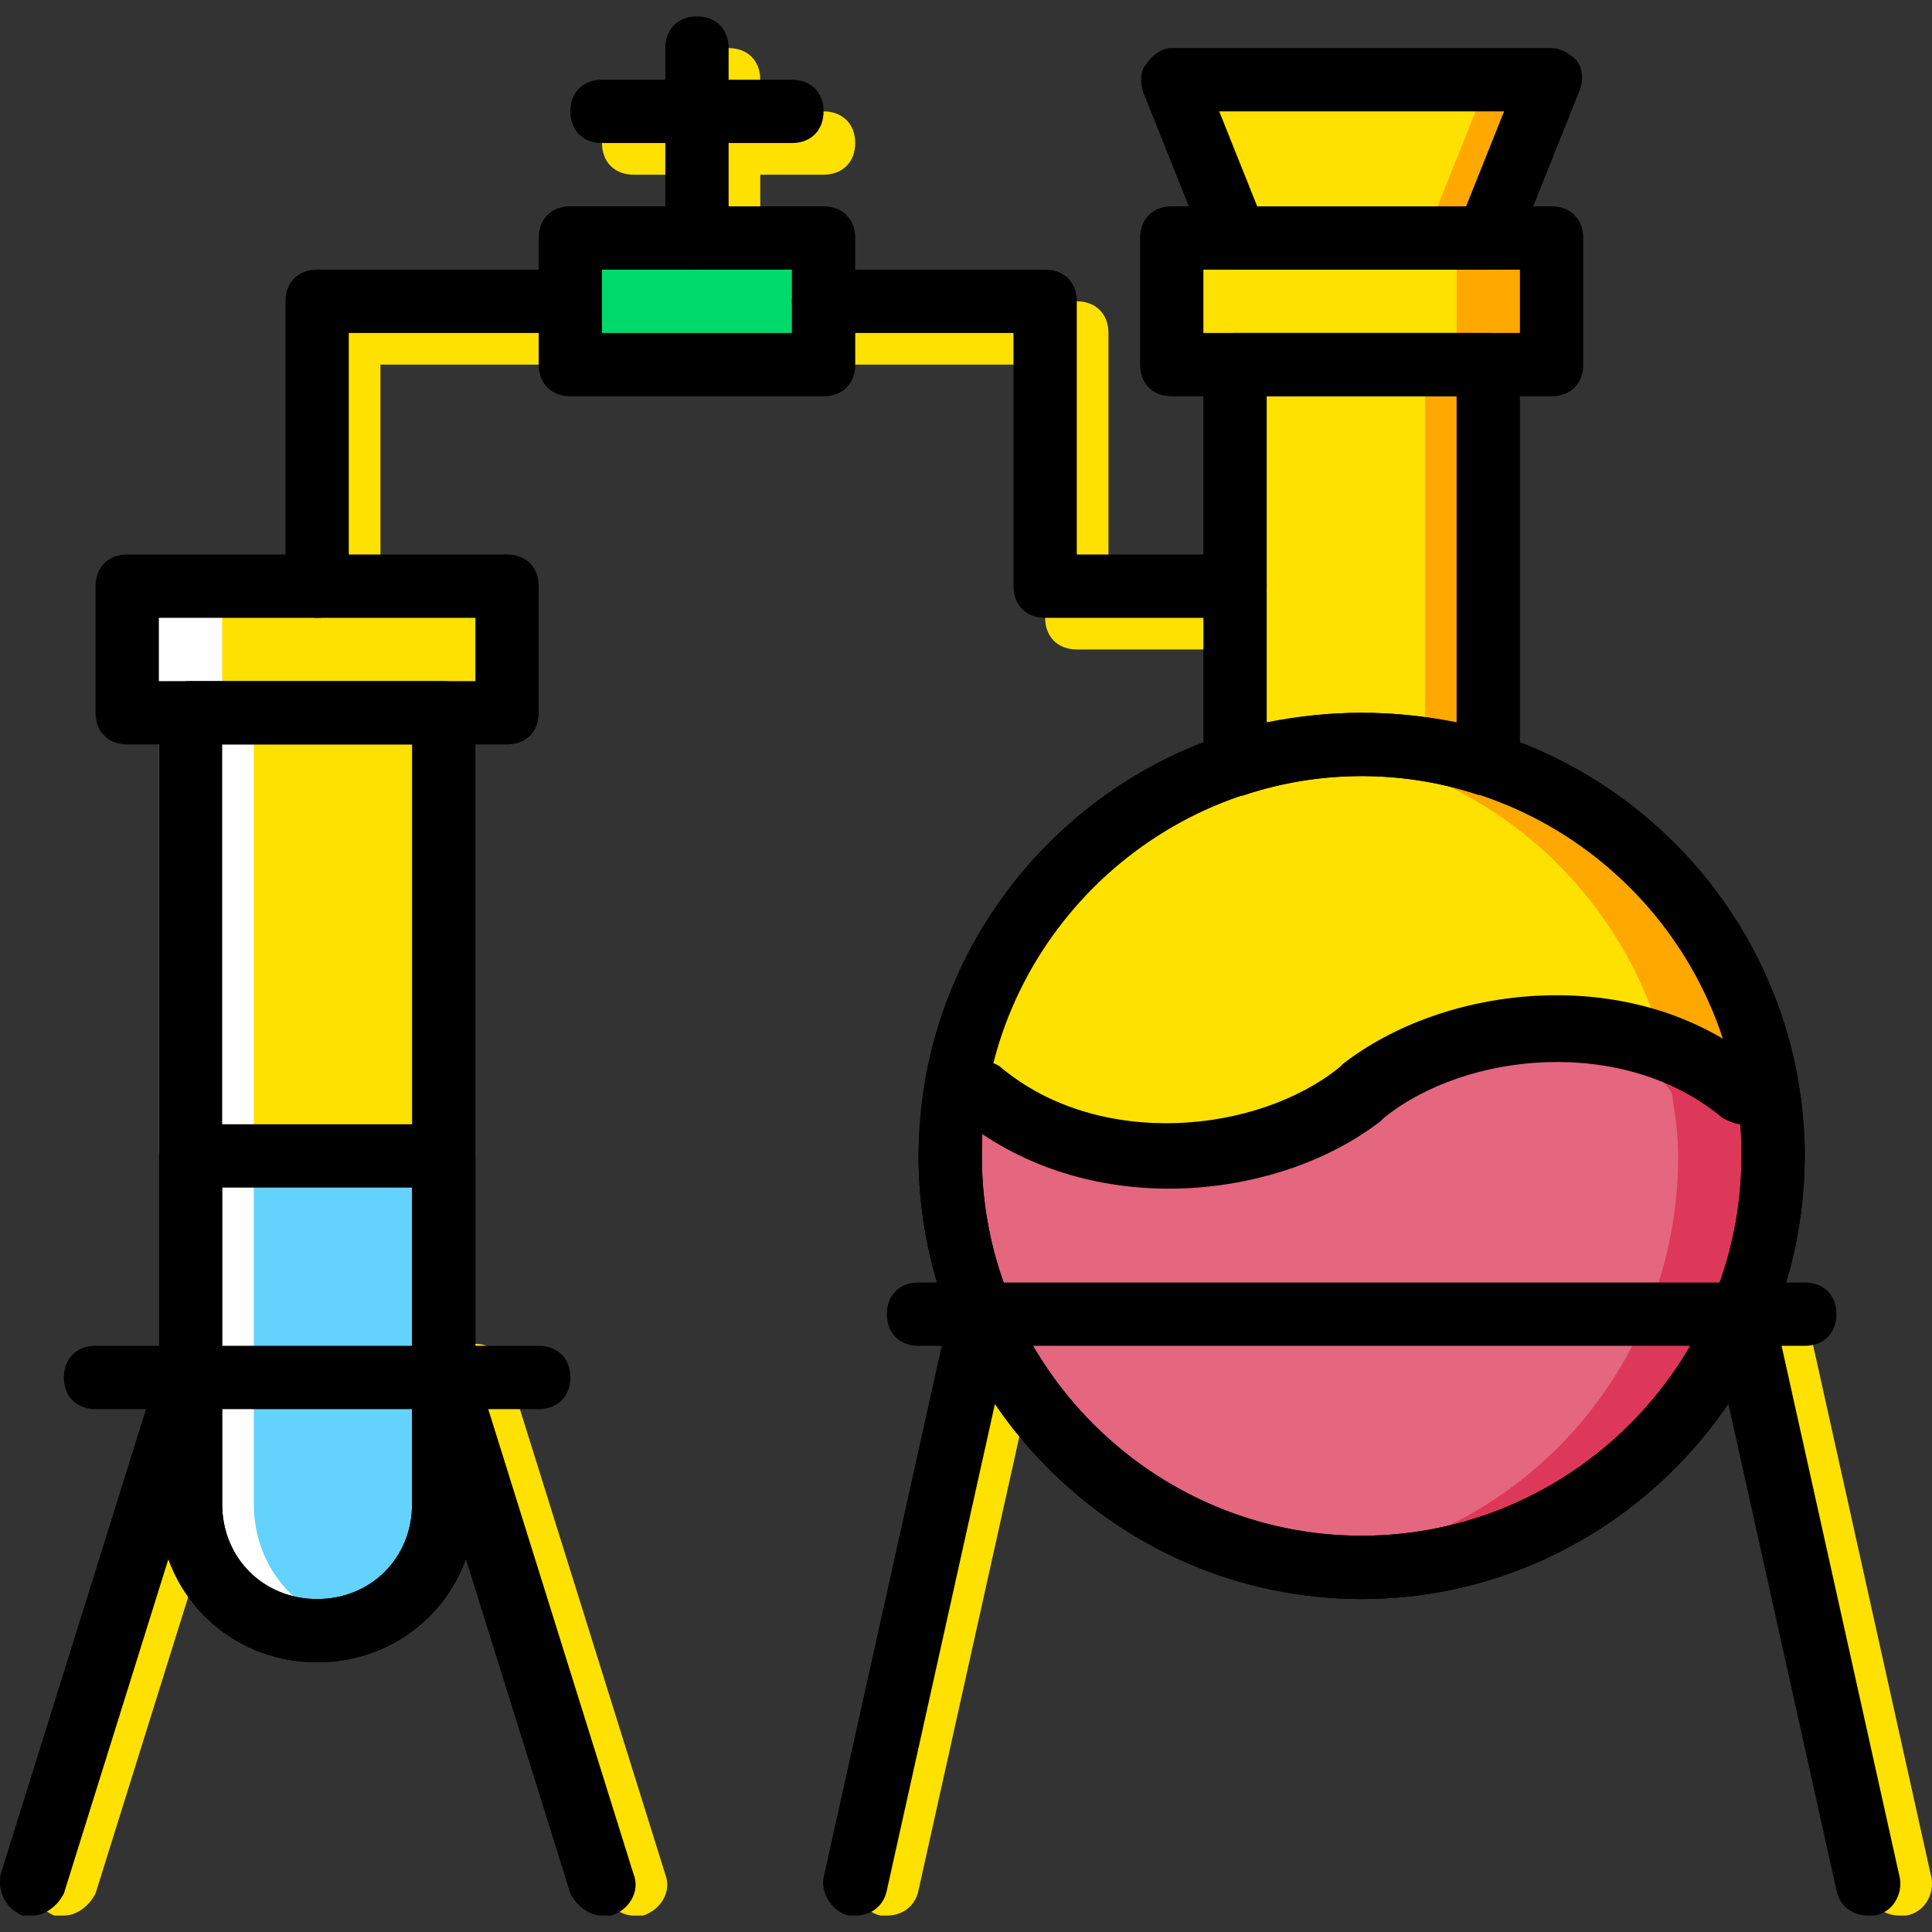 <?xml version="1.0" encoding="iso-8859-1"?>
<!-- Uploaded to: SVG Repo, www.svgrepo.com, Generator: SVG Repo Mixer Tools -->
<svg height="800px" width="800px" version="1.1" id="Layer_1" xmlns="http://www.w3.org/2000/svg" xmlns:xlink="http://www.w3.org/1999/xlink" 
	 viewBox="0 0 512.32 512.32" xml:space="preserve">
<rect x="0" y="0" width="512.32" height="512.32" fill="#333333" stroke="none"/>
<g transform="translate(1 1)">
	<g>
		<path style="fill:#FFE100;" d="M192.21,78.898c-5.036,0-8.393-3.357-8.393-8.393V20.144c0-5.036,3.357-8.393,8.393-8.393
			s8.393,3.357,8.393,8.393v50.361C200.603,75.54,197.246,78.898,192.21,78.898z"/>
		<path style="fill:#FFE100;" d="M217.39,45.324H167.03c-5.036,0-8.393-3.357-8.393-8.393s3.357-8.393,8.393-8.393h50.361
			c5.036,0,8.393,3.357,8.393,8.393S222.426,45.324,217.39,45.324z"/>
		<path style="fill:#FFE100;" d="M91.489,171.225c-5.036,0-8.393-3.357-8.393-8.393V87.291c0-5.036,3.357-8.393,8.393-8.393h67.148
			c5.036,0,8.393,3.357,8.393,8.393c0,5.036-3.357,8.393-8.393,8.393H99.882v67.148C99.882,167.868,96.525,171.225,91.489,171.225z"
			/>
		<path style="fill:#FFE100;" d="M334.898,171.225h-50.361c-5.036,0-8.393-3.357-8.393-8.393V95.685h-50.361
			c-5.036,0-8.393-3.357-8.393-8.393c0-5.036,3.357-8.393,8.393-8.393h58.754c5.036,0,8.393,3.357,8.393,8.393v67.148h41.967
			c5.036,0,8.393,3.357,8.393,8.393S339.935,171.225,334.898,171.225z"/>
	</g>
	<polygon style="fill:#00DA6C;" points="150.243,95.685 217.39,95.685 217.39,62.111 150.243,62.111 	"/>
	<g>
		<path style="fill:#FFE100;" d="M15.948,506.963c-0.839,0-1.679,0-2.518,0c-4.197-1.679-6.715-5.875-5.875-10.911l41.967-134.295
			c1.679-4.197,5.875-6.715,10.911-5.875c4.197,1.679,6.715,5.875,5.875,10.911L24.341,501.088
			C22.662,504.445,19.305,506.963,15.948,506.963z"/>
		<path style="fill:#FFE100;" d="M234.177,506.963c-0.839,0-0.839,0-1.679,0c-4.197-0.839-7.554-5.875-6.715-10.072l33.574-151.082
			c0.839-4.197,5.875-7.554,10.072-6.715s7.554,5.875,6.715,10.072l-33.574,151.082
			C241.731,504.445,238.374,506.963,234.177,506.963z"/>
		<path style="fill:#FFE100;" d="M167.03,506.963c-3.357,0-6.715-2.518-8.393-5.875l-41.967-134.295
			c-1.679-4.197,0.839-9.233,5.875-10.911c4.197-1.679,9.233,0.839,10.911,5.875l41.967,134.295
			c1.679,4.197-0.839,9.233-5.875,10.911C168.708,506.963,167.869,506.963,167.03,506.963z"/>
		<path style="fill:#FFE100;" d="M502.767,506.963c-4.197,0-7.554-2.518-8.393-6.715L460.8,349.166
			c-0.839-4.197,1.679-9.233,6.715-10.072c4.197-0.839,9.233,1.679,10.072,6.715l33.574,151.082
			c0.839,4.197-1.679,9.233-6.715,10.072C503.607,506.963,503.607,506.963,502.767,506.963z"/>
		<polygon style="fill:#FFE100;" points="309.718,95.685 410.439,95.685 410.439,62.111 309.718,62.111 		"/>
		<polygon style="fill:#FFE100;" points="393.653,62.111 326.505,62.111 309.718,20.144 410.439,20.144 		"/>
	</g>
	<polygon style="fill:#FFA800;" points="393.653,20.144 376.866,62.111 393.653,62.111 410.439,20.144 	"/>
	<path style="fill:#FFE100;" d="M360.079,196.406c11.751,0,22.662,1.679,33.574,5.036v-21.823V95.685h-67.148v83.934v21.823
		C337.417,198.085,348.328,196.406,360.079,196.406"/>
	<g>
		<polygon style="fill:#FFA800;" points="385.259,95.685 410.439,95.685 410.439,62.111 385.259,62.111 		"/>
		<path style="fill:#FFA800;" d="M376.866,95.685v83.934v18.466c5.875,0.839,11.751,2.518,16.787,4.197v-22.662V95.685H376.866z"/>
	</g>
	<path style="fill:#FFE100;" d="M469.194,305.521c0,60.433-48.682,109.115-109.115,109.115s-109.115-48.682-109.115-109.115
		s48.682-109.115,109.115-109.115S469.194,245.088,469.194,305.521"/>
	<path style="fill:#FFA800;" d="M360.079,196.406c-4.197,0-8.393,0-12.59,0.839c54.557,5.875,96.525,52.039,96.525,108.275
		s-41.967,102.4-96.525,108.275c4.197,0.839,8.393,0.839,12.59,0.839c60.433,0,109.115-48.682,109.115-109.115
		S420.512,196.406,360.079,196.406"/>
	<path style="fill:#E4667F;" d="M469.194,305.521c0-5.875-0.839-10.911-1.679-16.787H460.8c-29.377-24.341-74.702-20.984-100.721,0
		l0,0c-26.02,20.984-71.344,24.341-100.721,0h-6.715c-0.839,5.875-1.679,10.911-1.679,16.787
		c0,60.433,48.682,109.115,109.115,109.115S469.194,365.953,469.194,305.521"/>
	<path style="fill:#DD3859;" d="M467.515,288.734H460.8c-17.626-14.269-40.289-19.305-62.111-15.948
		c13.429,1.679,26.02-1.679,36.931,7.554l6.715,8.393c0.839,5.875,1.679,10.911,1.679,16.787c0,56.236-41.967,102.4-96.525,108.275
		c4.197,0.839,8.393,0.839,12.59,0.839c60.433,0,109.115-48.682,109.115-109.115C469.194,299.645,468.354,294.609,467.515,288.734"
		/>
	<polygon style="fill:#FFE100;" points="32.735,188.012 133.456,188.012 133.456,154.439 32.735,154.439 	"/>
	<polygon style="fill:#FFFFFF;" points="32.735,188.012 57.915,188.012 57.915,154.439 32.735,154.439 	"/>
	<path style="fill:#FFE100;" d="M49.521,188.012v67.148v142.689c0,18.466,15.108,33.574,33.574,33.574s33.574-15.108,33.574-33.574
		V255.16v-67.148H49.521z"/>
	<path style="fill:#63D3FD;" d="M83.095,431.422L83.095,431.422c-18.466,0-33.574-15.108-33.574-33.574v-92.328h67.148v92.328
		C116.669,416.314,101.561,431.422,83.095,431.422"/>
	<path style="fill:#FFFFFF;" d="M66.308,397.848V255.16v-67.148h-25.18v67.148v142.689c0,18.466,15.108,33.574,33.574,33.574
		c4.197,0,8.393-0.839,12.59-2.518C74.702,423.868,66.308,412.117,66.308,397.848"/>
	<path d="M133.456,196.406H32.735c-5.036,0-8.393-3.357-8.393-8.393v-33.574c0-5.036,3.357-8.393,8.393-8.393h100.721
		c5.036,0,8.393,3.357,8.393,8.393v33.574C141.849,193.048,138.492,196.406,133.456,196.406z M41.128,179.619h83.934v-16.787H41.128
		V179.619z"/>
	<path d="M83.095,439.816c-23.502,0-41.967-18.466-41.967-41.967v-92.328c0-5.036,3.357-8.393,8.393-8.393h67.148
		c5.036,0,8.393,3.357,8.393,8.393v92.328C125.062,421.35,106.597,439.816,83.095,439.816z M57.915,313.914v83.934
		c0,14.269,10.911,25.18,25.18,25.18s25.18-10.911,25.18-25.18v-83.934H57.915z"/>
	<path d="M83.095,439.816c-23.502,0-41.967-18.466-41.967-41.967V188.012c0-5.036,3.357-8.393,8.393-8.393h67.148
		c5.036,0,8.393,3.357,8.393,8.393v209.836C125.062,421.35,106.597,439.816,83.095,439.816z M57.915,196.406v201.443
		c0,14.269,10.911,25.18,25.18,25.18s25.18-10.911,25.18-25.18V196.406H57.915z"/>
	<path d="M410.439,104.078H309.718c-5.036,0-8.393-3.357-8.393-8.393V62.111c0-5.036,3.357-8.393,8.393-8.393h100.721
		c5.036,0,8.393,3.357,8.393,8.393v33.574C418.833,100.721,415.476,104.078,410.439,104.078z M318.112,87.291h83.934V70.504h-83.934
		V87.291z"/>
	<path d="M393.653,70.504h-67.148c-3.357,0-6.715-1.679-7.554-5.036l-16.787-41.967c-0.839-2.518-0.839-5.875,0.839-7.554
		c1.679-2.518,4.197-4.197,6.715-4.197h100.721c2.518,0,5.036,1.679,6.715,3.357c1.679,2.518,1.679,5.036,0.839,7.554
		l-16.787,41.967C400.367,68.826,397.01,70.504,393.653,70.504z M332.38,53.717h55.397l10.072-25.18h-75.541L332.38,53.717z"/>
	<path d="M141.849,372.668H24.341c-5.036,0-8.393-3.357-8.393-8.393c0-5.036,3.357-8.393,8.393-8.393h117.508
		c5.036,0,8.393,3.357,8.393,8.393C150.243,369.311,146.885,372.668,141.849,372.668z"/>
	<path d="M477.587,355.881H242.571c-5.036,0-8.393-3.357-8.393-8.393c0-5.036,3.357-8.393,8.393-8.393h235.016
		c5.036,0,8.393,3.357,8.393,8.393C485.98,352.524,482.623,355.881,477.587,355.881z"/>
	<path d="M7.554,506.963c-0.839,0-1.679,0-2.518,0c-4.197-1.679-6.715-5.875-5.875-10.911l41.967-134.295
		c1.679-4.197,5.875-6.715,10.911-5.875c4.197,1.679,6.715,5.875,5.875,10.911L15.948,501.088
		C14.269,504.445,10.912,506.963,7.554,506.963z"/>
	<path d="M225.784,506.963c-0.839,0-0.839,0-1.679,0c-4.197-0.839-7.554-5.875-6.715-10.072l33.574-151.082
		c0.839-4.197,5.875-7.554,10.072-6.715s7.554,5.875,6.715,10.072l-33.574,151.082C233.338,504.445,229.98,506.963,225.784,506.963z
		"/>
	<path d="M158.636,506.963c-3.357,0-6.715-2.518-8.393-5.875l-41.967-134.295c-1.679-4.197,0.839-9.233,5.875-10.911
		c4.197-1.679,9.233,0.839,10.911,5.875l41.967,134.295c1.679,4.197-0.839,9.233-5.875,10.911
		C160.315,506.963,159.476,506.963,158.636,506.963z"/>
	<path d="M360.079,423.029c-64.63,0-117.508-52.879-117.508-117.508s52.879-117.508,117.508-117.508s117.508,52.879,117.508,117.508
		S424.708,423.029,360.079,423.029z M360.079,204.799c-55.397,0-100.721,45.325-100.721,100.721s45.325,100.721,100.721,100.721
		S460.8,360.917,460.8,305.521S415.476,204.799,360.079,204.799z"/>
	<path d="M393.653,209.835c-0.839,0-1.679,0-2.518,0c-20.144-6.715-41.967-6.715-62.111,0c-2.518,0.839-5.036,0-7.554-0.839
		c-1.679-1.679-3.357-4.197-3.357-7.554V95.685c0-5.036,3.357-8.393,8.393-8.393h67.148c5.036,0,8.393,3.357,8.393,8.393v105.757
		c0,2.518-1.679,5.036-3.357,6.715C397.01,209.835,395.331,209.835,393.653,209.835z M360.079,188.012
		c8.393,0,16.787,0.839,25.18,2.518v-86.452h-50.361v86.452C343.292,188.852,351.685,188.012,360.079,188.012z"/>
	<path d="M326.505,162.832h-50.361c-5.036,0-8.393-3.357-8.393-8.393V87.291H217.39c-5.036,0-8.393-3.357-8.393-8.393
		s3.357-8.393,8.393-8.393h58.754c5.036,0,8.393,3.357,8.393,8.393v67.148h41.967c5.036,0,8.393,3.357,8.393,8.393
		S331.541,162.832,326.505,162.832z"/>
	<path d="M217.39,104.078h-67.148c-5.036,0-8.393-3.357-8.393-8.393V62.111c0-5.036,3.357-8.393,8.393-8.393h67.148
		c5.036,0,8.393,3.357,8.393,8.393v33.574C225.784,100.721,222.426,104.078,217.39,104.078z M158.636,87.291h50.361V70.504h-50.361
		V87.291z"/>
	<path d="M183.817,70.504c-5.036,0-8.393-3.357-8.393-8.393V11.75c0-5.036,3.357-8.393,8.393-8.393s8.393,3.357,8.393,8.393v50.361
		C192.21,67.147,188.853,70.504,183.817,70.504z"/>
	<path d="M83.095,162.832c-5.036,0-8.393-3.357-8.393-8.393V78.898c0-5.036,3.357-8.393,8.393-8.393h67.148
		c5.036,0,8.393,3.357,8.393,8.393c0,5.036-3.357,8.393-8.393,8.393H91.489v67.148C91.489,159.475,88.131,162.832,83.095,162.832z"
		/>
	<path d="M208.997,36.93h-50.361c-5.036,0-8.393-3.357-8.393-8.393s3.357-8.393,8.393-8.393h50.361c5.036,0,8.393,3.357,8.393,8.393
		S214.033,36.93,208.997,36.93z"/>
	<path d="M494.374,506.963c-4.197,0-7.554-2.518-8.393-6.715l-33.574-151.082c-0.839-4.197,1.679-9.233,6.715-10.072
		c4.197-0.839,9.233,1.679,10.072,6.715l33.574,151.082c0.839,4.197-1.679,9.233-6.715,10.072
		C495.213,506.963,495.213,506.963,494.374,506.963z"/>
	<path d="M360.079,423.029c-64.63,0-117.508-52.879-117.508-117.508c0-5.875,0.839-11.751,1.679-18.466
		c0.839-4.197,4.197-6.715,8.393-6.715h6.715c1.679,0,4.197,0.839,5.036,1.679c26.02,21.823,67.987,17.626,89.81,0
		c0,0,0,0,0.839-0.839c26.859-20.984,75.541-26.859,108.275-1.679h4.197l0,0c4.197,0,7.554,3.357,8.393,6.715
		c0.839,6.715,1.679,12.59,1.679,18.466C477.587,370.15,424.708,423.029,360.079,423.029z M259.358,299.645c0,1.679,0,4.197,0,5.875
		c0,55.397,45.325,100.721,100.721,100.721S460.8,360.917,460.8,305.521c0-2.518,0-5.036,0-8.393c-1.679,0-3.357-0.839-5.036-1.679
		c-26.02-21.823-67.987-17.626-89.81,0c0,0,0,0-0.839,0.839C339.095,316.432,292.931,322.307,259.358,299.645z"/>
</g>
</svg>